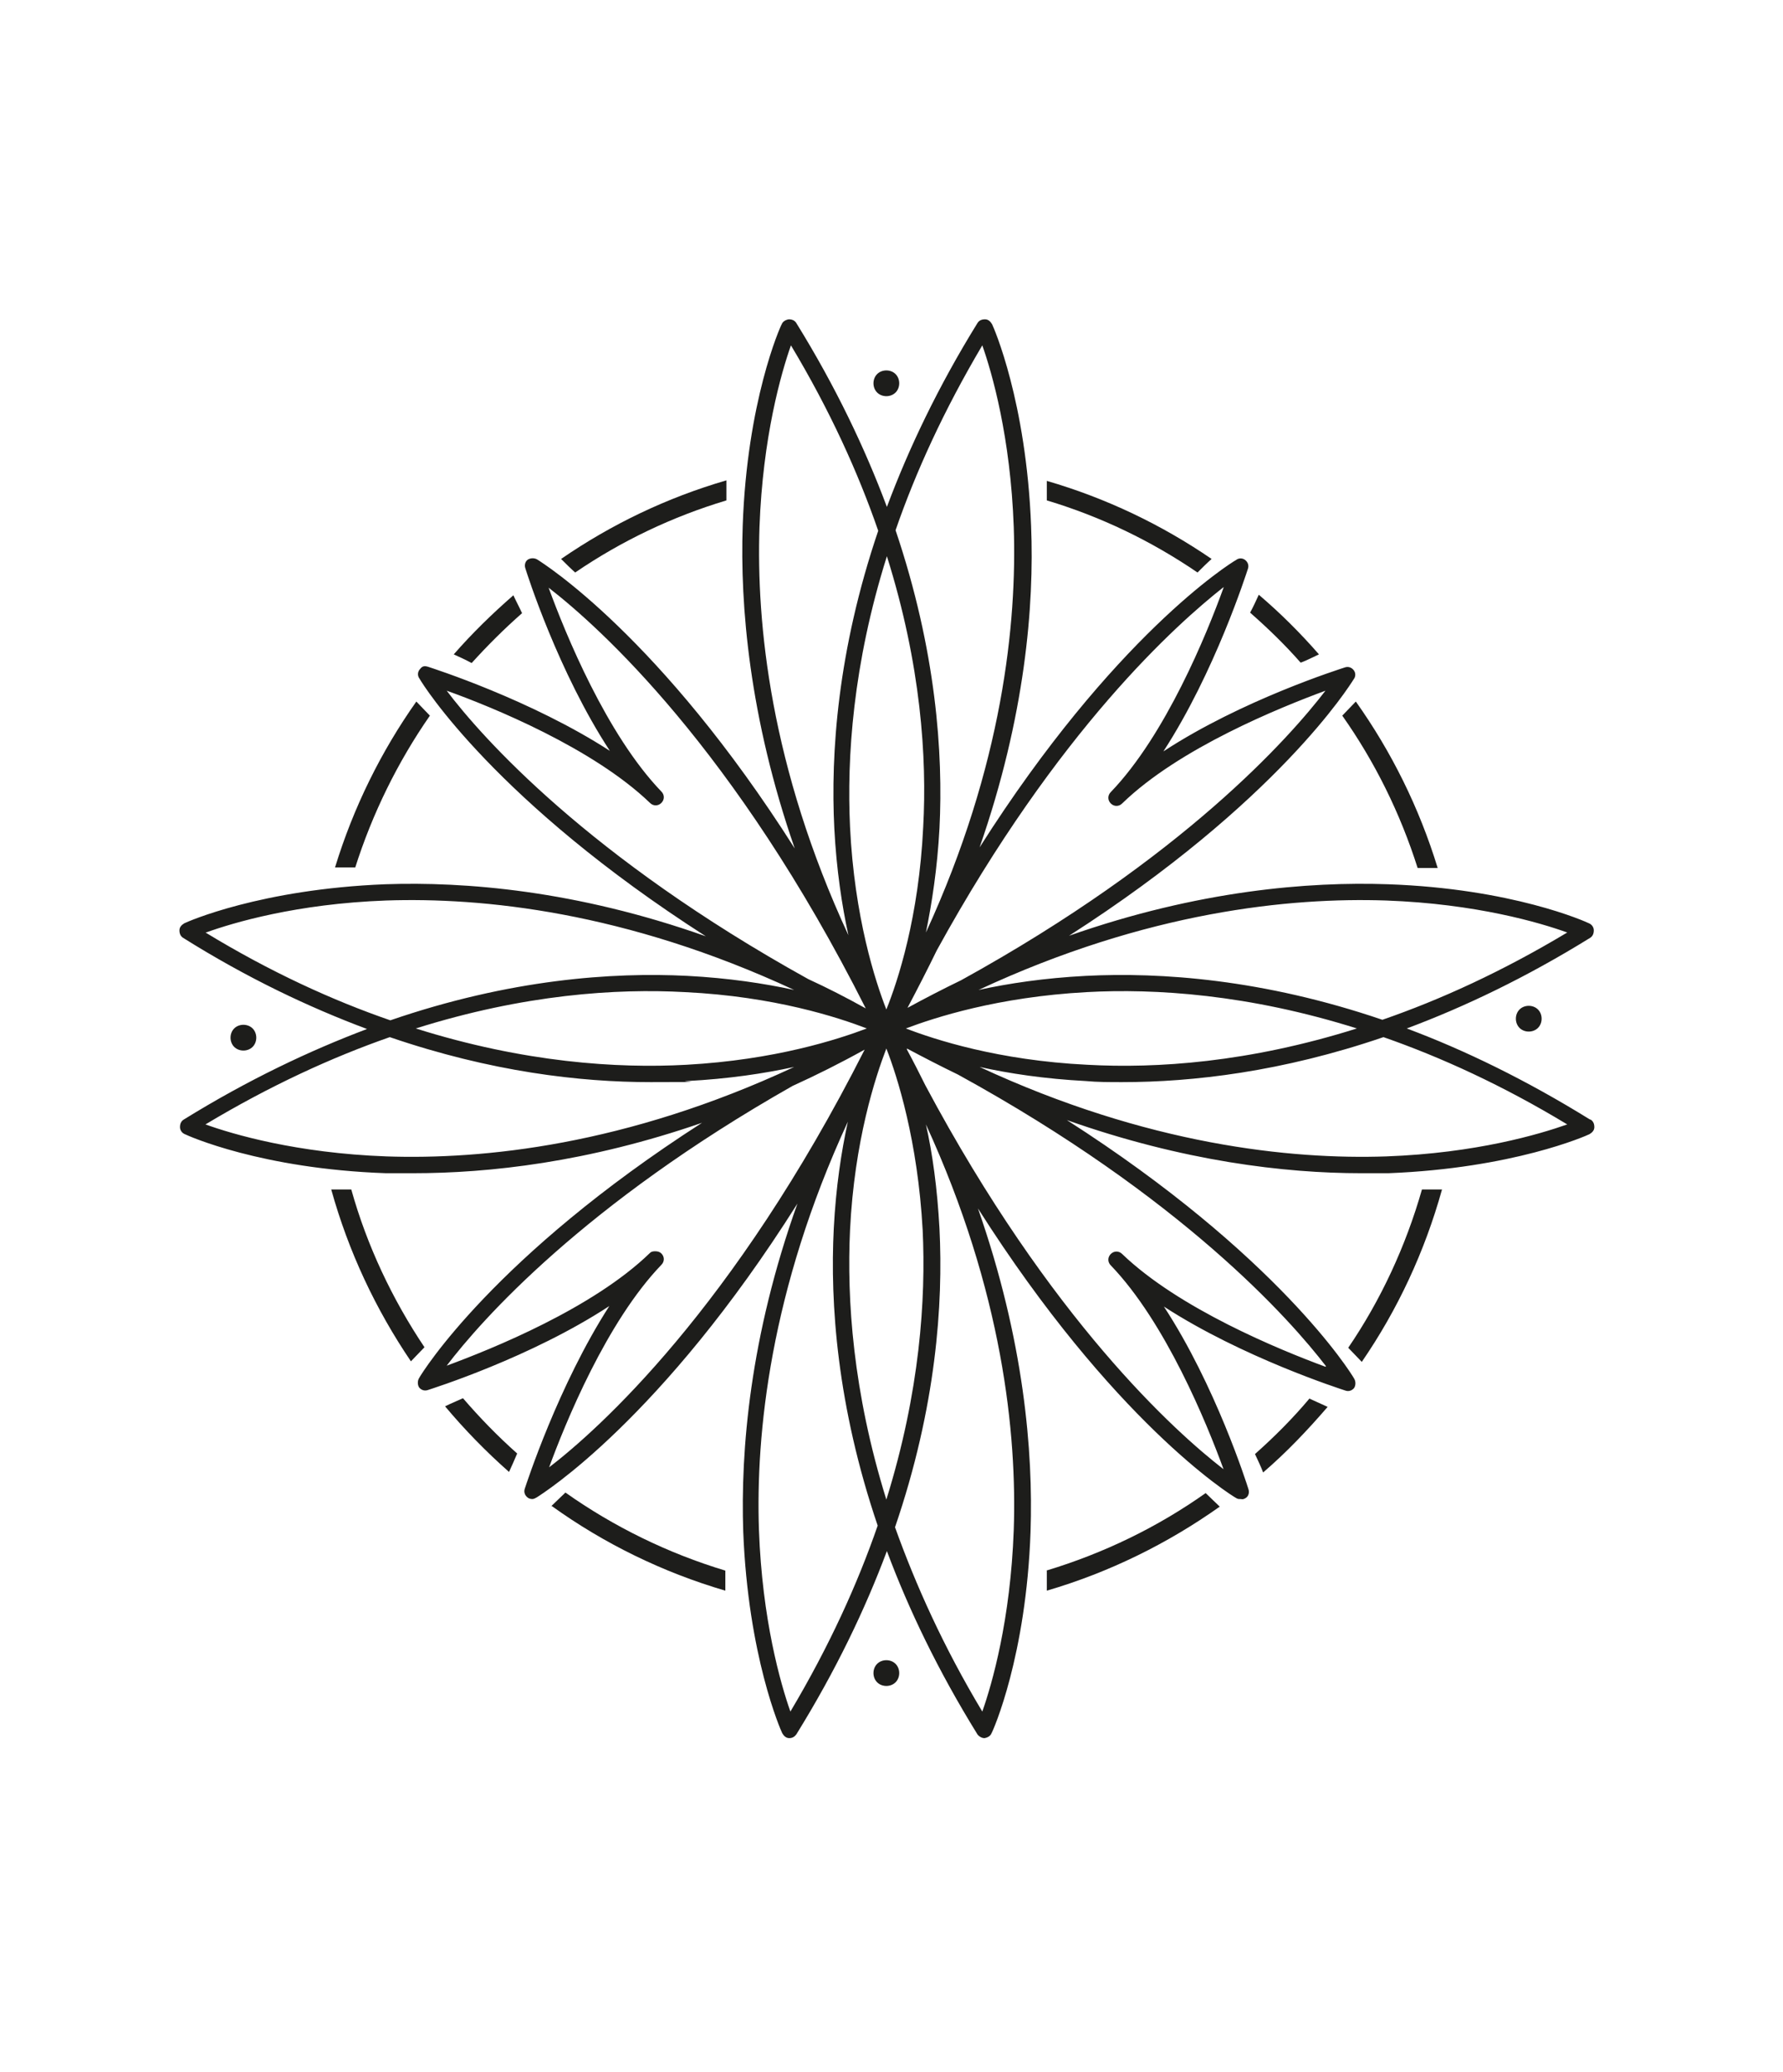<svg xmlns="http://www.w3.org/2000/svg" id="Camada_1" viewBox="0 0 328.9 382.2"><defs><style>      .st0 {        fill: #1d1d1b;      }    </style></defs><path class="st0" d="M165.2,72.4c.9-.9.9-2.5,0-3.4-.9-.9-2.5-.9-3.4,0-.9.9-.9,2.5,0,3.4.9.9,2.5.9,3.4,0Z"></path><polygon class="st0" points="181.5 320.6 181.5 320.6 181.5 320.6 181.5 320.6"></polygon><path class="st0" d="M293.3,206.5c-11.8-7.3-23.1-12.8-33.8-16.8,10.7-4,22-9.4,33.8-16.7.5-.3.7-.8.7-1.4,0-.6-.4-1.1-.9-1.3-.6-.3-14.1-6.4-37.1-7.2-14.5-.5-34.9,1.1-58.8,9.5,38.5-24.7,51.8-46.2,52.5-47.3.4-.5.4-1.2,0-1.7-.4-.5-1-.7-1.6-.5-.9.3-19,6-33.5,15.5,9.5-14.6,15.3-32.8,15.6-33.7.2-.6,0-1.2-.5-1.6s-1.2-.4-1.7,0c-1.1.6-22.6,14.1-47.3,53,8.4-24.1,10.1-44.6,9.5-59.3-.9-23-6.9-36.6-7.2-37.2-.3-.5-.7-.9-1.3-.9s-1.1.2-1.4.7c-7.3,11.8-12.7,23.2-16.7,33.9-4-10.7-9.4-22.1-16.7-33.9-.3-.5-.8-.7-1.4-.7-.6.1-1.1.4-1.3.9-.3.5-6.4,14.2-7.2,37.2-.5,14.6,1.2,35.3,9.6,59.5-24.8-39.1-46.4-52.6-47.5-53.3-.5-.3-1.2-.3-1.7,0-.5.3-.7,1-.5,1.6.3,1,6.1,19.2,15.6,33.7-14.5-9.4-32.6-15.2-33.5-15.5s-1.2,0-1.6.5c-.4.5-.4,1.2,0,1.7.6,1.1,14.1,22.7,52.8,47.5-24-8.5-44.5-10.1-59.1-9.6-23,.9-36.5,6.9-37.1,7.2-.5.3-.9.7-.9,1.3s.2,1.1.7,1.4c11.8,7.4,23.2,12.8,33.9,16.8-10.6,4-22,9.4-33.8,16.7-.5.3-.7.8-.7,1.4,0,.6.4,1.1.9,1.3.6.3,14.1,6.4,37.1,7.2h5c14,0,32.2-2,53.3-9.3-38.3,24.6-51.6,46-52.2,47.1-.3.5-.3,1.2,0,1.7.4.5,1,.7,1.6.5.9-.3,19-6,33.5-15.5-9.4,14.6-15.3,32.8-15.6,33.7-.2.6,0,1.2.5,1.6.2.2.6.3.9.3h0c.3,0,.6-.2.8-.3,1.1-.7,23-14.4,48.1-54.2-8.8,24.6-10.5,45.6-10,60.5.9,23,6.9,36.6,7.2,37.2.3.5.7.9,1.3.9s1-.3,1.3-.7c7.3-11.8,12.7-23.1,16.7-33.8,4,10.7,9.4,22,16.7,33.8.3.4.8.7,1.3.7.6-.1,1.1-.4,1.3-.9.3-.5,6.4-14.2,7.2-37.2.5-14.7-1.2-35.3-9.7-59.6,24.9,39.2,46.5,52.8,47.6,53.4.3.2.5.2.8.2h.1c.3.1.6,0,.9-.2.5-.3.7-1,.5-1.6-.3-1-6.1-19.2-15.6-33.7,14.5,9.4,32.6,15.2,33.5,15.5.6.2,1.2,0,1.6-.5.3-.5.3-1.2,0-1.7-.6-1.1-14.1-22.8-53-47.7,21.5,7.6,40.2,9.8,54.3,9.8h5c23-.9,36.5-6.9,37.1-7.2.5-.3.9-.7.9-1.3s-.2-1.1-.7-1.4ZM255.7,166.1c16.6.6,28.4,4.1,33.4,5.9-12,7.2-23.4,12.4-34.1,16.1-22-7.5-40.9-8.8-54.7-8.1-7.7.4-14.3,1.4-19.8,2.6,31.1-14.5,57.5-17.1,75.2-16.5ZM156.8,226.9c.8-16.5,4.7-28.3,6.7-33.5,2,5.1,5.8,17,6.7,33.5.6,12.7-.5,29.8-6.7,49.7-6.2-19.9-7.3-37-6.7-49.7ZM170.3,152.5c-.8,16.7-4.7,28.5-6.8,33.7-2-5.1-5.9-17-6.7-33.7-.6-12.7.5-29.9,6.8-49.9,6.3,20,7.4,37.2,6.7,49.9ZM250.3,189.7c-20,6.3-37,7.4-49.7,6.7-16.5-.8-28.3-4.7-33.5-6.7,5.3-2,16.9-5.8,33.3-6.7,12.7-.7,29.9.4,49.9,6.7ZM225.7,108.4h0c-3.1,8.6-10.7,27.2-20.8,37.7-.6.6-.6,1.5,0,2.1.6.6,1.5.6,2.1,0,10.5-10.2,29.1-17.7,37.5-20.8-6.6,8.6-26.2,30.8-67.2,53.4-3.3,1.6-6.6,3.3-9.9,5.1,1.9-3.6,3.7-7.1,5.4-10.6,22.4-40.8,44.4-60.3,52.9-67ZM181.2,63.7c1.8,5.1,5.2,16.9,5.8,33.5.6,17.6-2,43.9-16.2,74.8,1.1-5.4,2.1-11.8,2.5-19.2.7-13.8-.6-32.8-8.1-55,3.7-10.7,8.9-22.1,16-34.1ZM140.1,97.2c.6-16.6,4-28.4,5.8-33.5,7.2,12,12.4,23.5,16.1,34.2-7.5,22.1-8.8,41.1-8.1,54.9.4,7.6,1.4,14.2,2.6,19.7-14.4-31.1-17-57.5-16.4-75.3ZM82.4,127.4h0c8.4,3,27,10.6,37.5,20.7.6.6,1.5.6,2.1,0s.6-1.5,0-2.1c-10.1-10.5-17.7-29.1-20.8-37.6,9.3,7.2,34.3,29.6,58.5,77.6-3.6-2-7.1-3.8-10.6-5.4-40.6-22.5-60.2-44.6-66.7-53.2ZM37.9,172h.1c5-1.8,16.7-5.3,33.2-5.9,17.7-.6,44.1,2,75.3,16.5-5.5-1.2-12.1-2.2-19.7-2.6-13.8-.7-32.7.6-54.8,8.2-10.7-3.7-22.1-8.9-34.1-16.2ZM159.9,189.7c-5.3,2-16.9,5.8-33.3,6.7-12.7.7-29.9-.4-49.9-6.7,20-6.3,37-7.4,49.7-6.7,16.5.8,28.3,4.7,33.5,6.7ZM71.3,213.3c-16.6-.6-28.4-4.1-33.4-5.9h0c12-7.2,23.4-12.4,34-16.1,18.7,6.4,35.1,8.3,48.1,8.3s4.6-.1,6.7-.2c7.7-.4,14.3-1.4,19.8-2.6-31.1,14.5-57.5,17.1-75.2,16.5ZM101.2,270.9c3.1-8.5,10.7-27.1,20.8-37.6.6-.6.6-1.5,0-2.1-.3-.3-.7-.4-1.1-.4h0c-.3,0-.7,0-1,.3-10.5,10.2-29.1,17.7-37.5,20.8,6.4-8.4,25.2-29.7,63.8-51.6,4.4-2,8.8-4.2,13.3-6.7-24.2,47.8-49.1,70.1-58.4,77.2ZM145.8,315.7c-1.8-5.1-5.2-16.9-5.8-33.5-.6-17.6,2-44.1,16.4-75.3-1.2,5.5-2.2,12-2.6,19.7-.7,13.8.6,32.7,8.1,54.8-3.7,10.7-8.9,22.2-16.1,34.3ZM187,282.2c-.6,16.6-4,28.4-5.8,33.5-7.2-12-12.3-23.4-16.1-34,7.6-22.2,8.9-41.2,8.2-55.1-.4-7.4-1.3-13.9-2.5-19.2,14.2,30.9,16.8,57.2,16.2,74.8ZM244.5,252.1c-8.4-3.1-27-10.7-37.5-20.8-.6-.6-1.5-.6-2.1,0s-.6,1.5,0,2.1c10.1,10.5,17.7,29.1,20.8,37.6-8.8-6.8-31.9-27.5-55-70.8-1.1-2.2-2.2-4.4-3.4-6.6,0,0,0-.1,0-.2,3.2,1.7,6.3,3.3,9.4,4.8,41.4,22.7,61.3,45.2,67.9,53.8ZM255.7,213.3c-17.6.6-44-2.1-75-16.5,5.4,1.2,12,2.2,19.6,2.6,2.1.2,4.3.2,6.7.2,13,0,29.5-1.9,48.2-8.3,10.6,3.7,22,8.9,33.9,16.1-5.1,1.8-16.8,5.3-33.4,5.9Z"></path><polygon class="st0" points="207 199.6 207 199.6 207 199.6 207 199.6"></polygon><polygon class="st0" points="120 199.6 120 199.6 120 199.6 120 199.6"></polygon><path class="st0" d="M46.6,193.1c.9-.9.9-2.5,0-3.4s-2.5-.9-3.4,0-.9,2.5,0,3.4,2.5.9,3.4,0Z"></path><path class="st0" d="M280.3,186.2c-.9.9-.9,2.5,0,3.4s2.5.9,3.4,0,.9-2.5,0-3.4-2.5-.9-3.4,0Z"></path><path class="st0" d="M161.8,306.9c-.9.9-.9,2.5,0,3.4s2.5.9,3.4,0,.9-2.5,0-3.4-2.5-.9-3.4,0Z"></path><path class="st0" d="M239.9,122.2h.1c1.1-.4,2.2-1,3.3-1.5-3.4-3.9-7.1-7.6-11.1-11-.5,1.1-1,2.2-1.6,3.3,3.3,2.9,6.4,5.9,9.3,9.2Z"></path><path class="st0" d="M247.6,132s0,0,0,0c0,0,0,0,0,0h0Z"></path><path class="st0" d="M261.5,160.1h3.7c-3.4-11.1-8.5-21.4-15.1-30.7-.8.8-1.6,1.7-2.5,2.6,6,8.5,10.7,18,13.9,28.1Z"></path><path class="st0" d="M85.4,257.9c-1.1.5-2.3,1-3.3,1.5,3.6,4.3,7.6,8.4,11.8,12.1.5-1.1,1-2.2,1.5-3.4-3.6-3.2-6.9-6.6-10-10.2Z"></path><path class="st0" d="M223.5,103.1c-9.2-6.3-19.4-11.2-30.4-14.4v3.6c10,3,19.3,7.5,27.8,13.3.9-.9,1.7-1.7,2.6-2.5Z"></path><path class="st0" d="M193.1,92.4h0c0,0,0,0,0-.1h0Z"></path><path class="st0" d="M241.6,257.9c-3.1,3.7-6.5,7.1-10.1,10.3.5,1.1,1.1,2.3,1.5,3.4,4.3-3.7,8.2-7.8,11.9-12.1-1.1-.5-2.2-1-3.3-1.5h0Z"></path><path class="st0" d="M87,122.3c2.9-3.2,6-6.3,9.3-9.2-.5-1.1-1.1-2.2-1.6-3.3-3.9,3.4-7.6,7-11,10.9,1.1.5,2.2,1,3.3,1.6h0Z"></path><path class="st0" d="M101.8,277.8c9.6,6.9,20.4,12.2,32,15.6v-3.7h0c-10.6-3.2-20.6-8.1-29.5-14.4-.9.9-1.8,1.7-2.6,2.5Z"></path><path class="st0" d="M193.1,289.7v3.7c11.6-3.4,22.3-8.7,31.9-15.5h0c-.8-.8-1.7-1.6-2.6-2.5-8.9,6.3-18.8,11.1-29.4,14.3Z"></path><path class="st0" d="M248.7,248.6c.9.9,1.7,1.8,2.5,2.6,6.6-9.6,11.6-20.3,14.8-31.8h-3.7c-3,10.5-7.6,20.4-13.6,29.2Z"></path><path class="st0" d="M65.5,160.1c3.2-10.1,7.9-19.6,13.8-28.1-.9-.9-1.7-1.8-2.5-2.6-6.5,9.2-11.6,19.5-15,30.6h3.7Z"></path><path class="st0" d="M106.1,105.6s0,0,0,0c0,0,0,0,0,0h0Z"></path><path class="st0" d="M134,92.3v-3.7c-11,3.2-21.2,8.1-30.5,14.5.8.8,1.7,1.7,2.6,2.5,8.5-5.8,17.9-10.3,27.9-13.3Z"></path><path class="st0" d="M64.8,219.4h-3.7c3.2,11.5,8.2,22.1,14.7,31.7.8-.8,1.6-1.7,2.5-2.6-5.9-8.8-10.6-18.7-13.5-29.1Z"></path></svg>